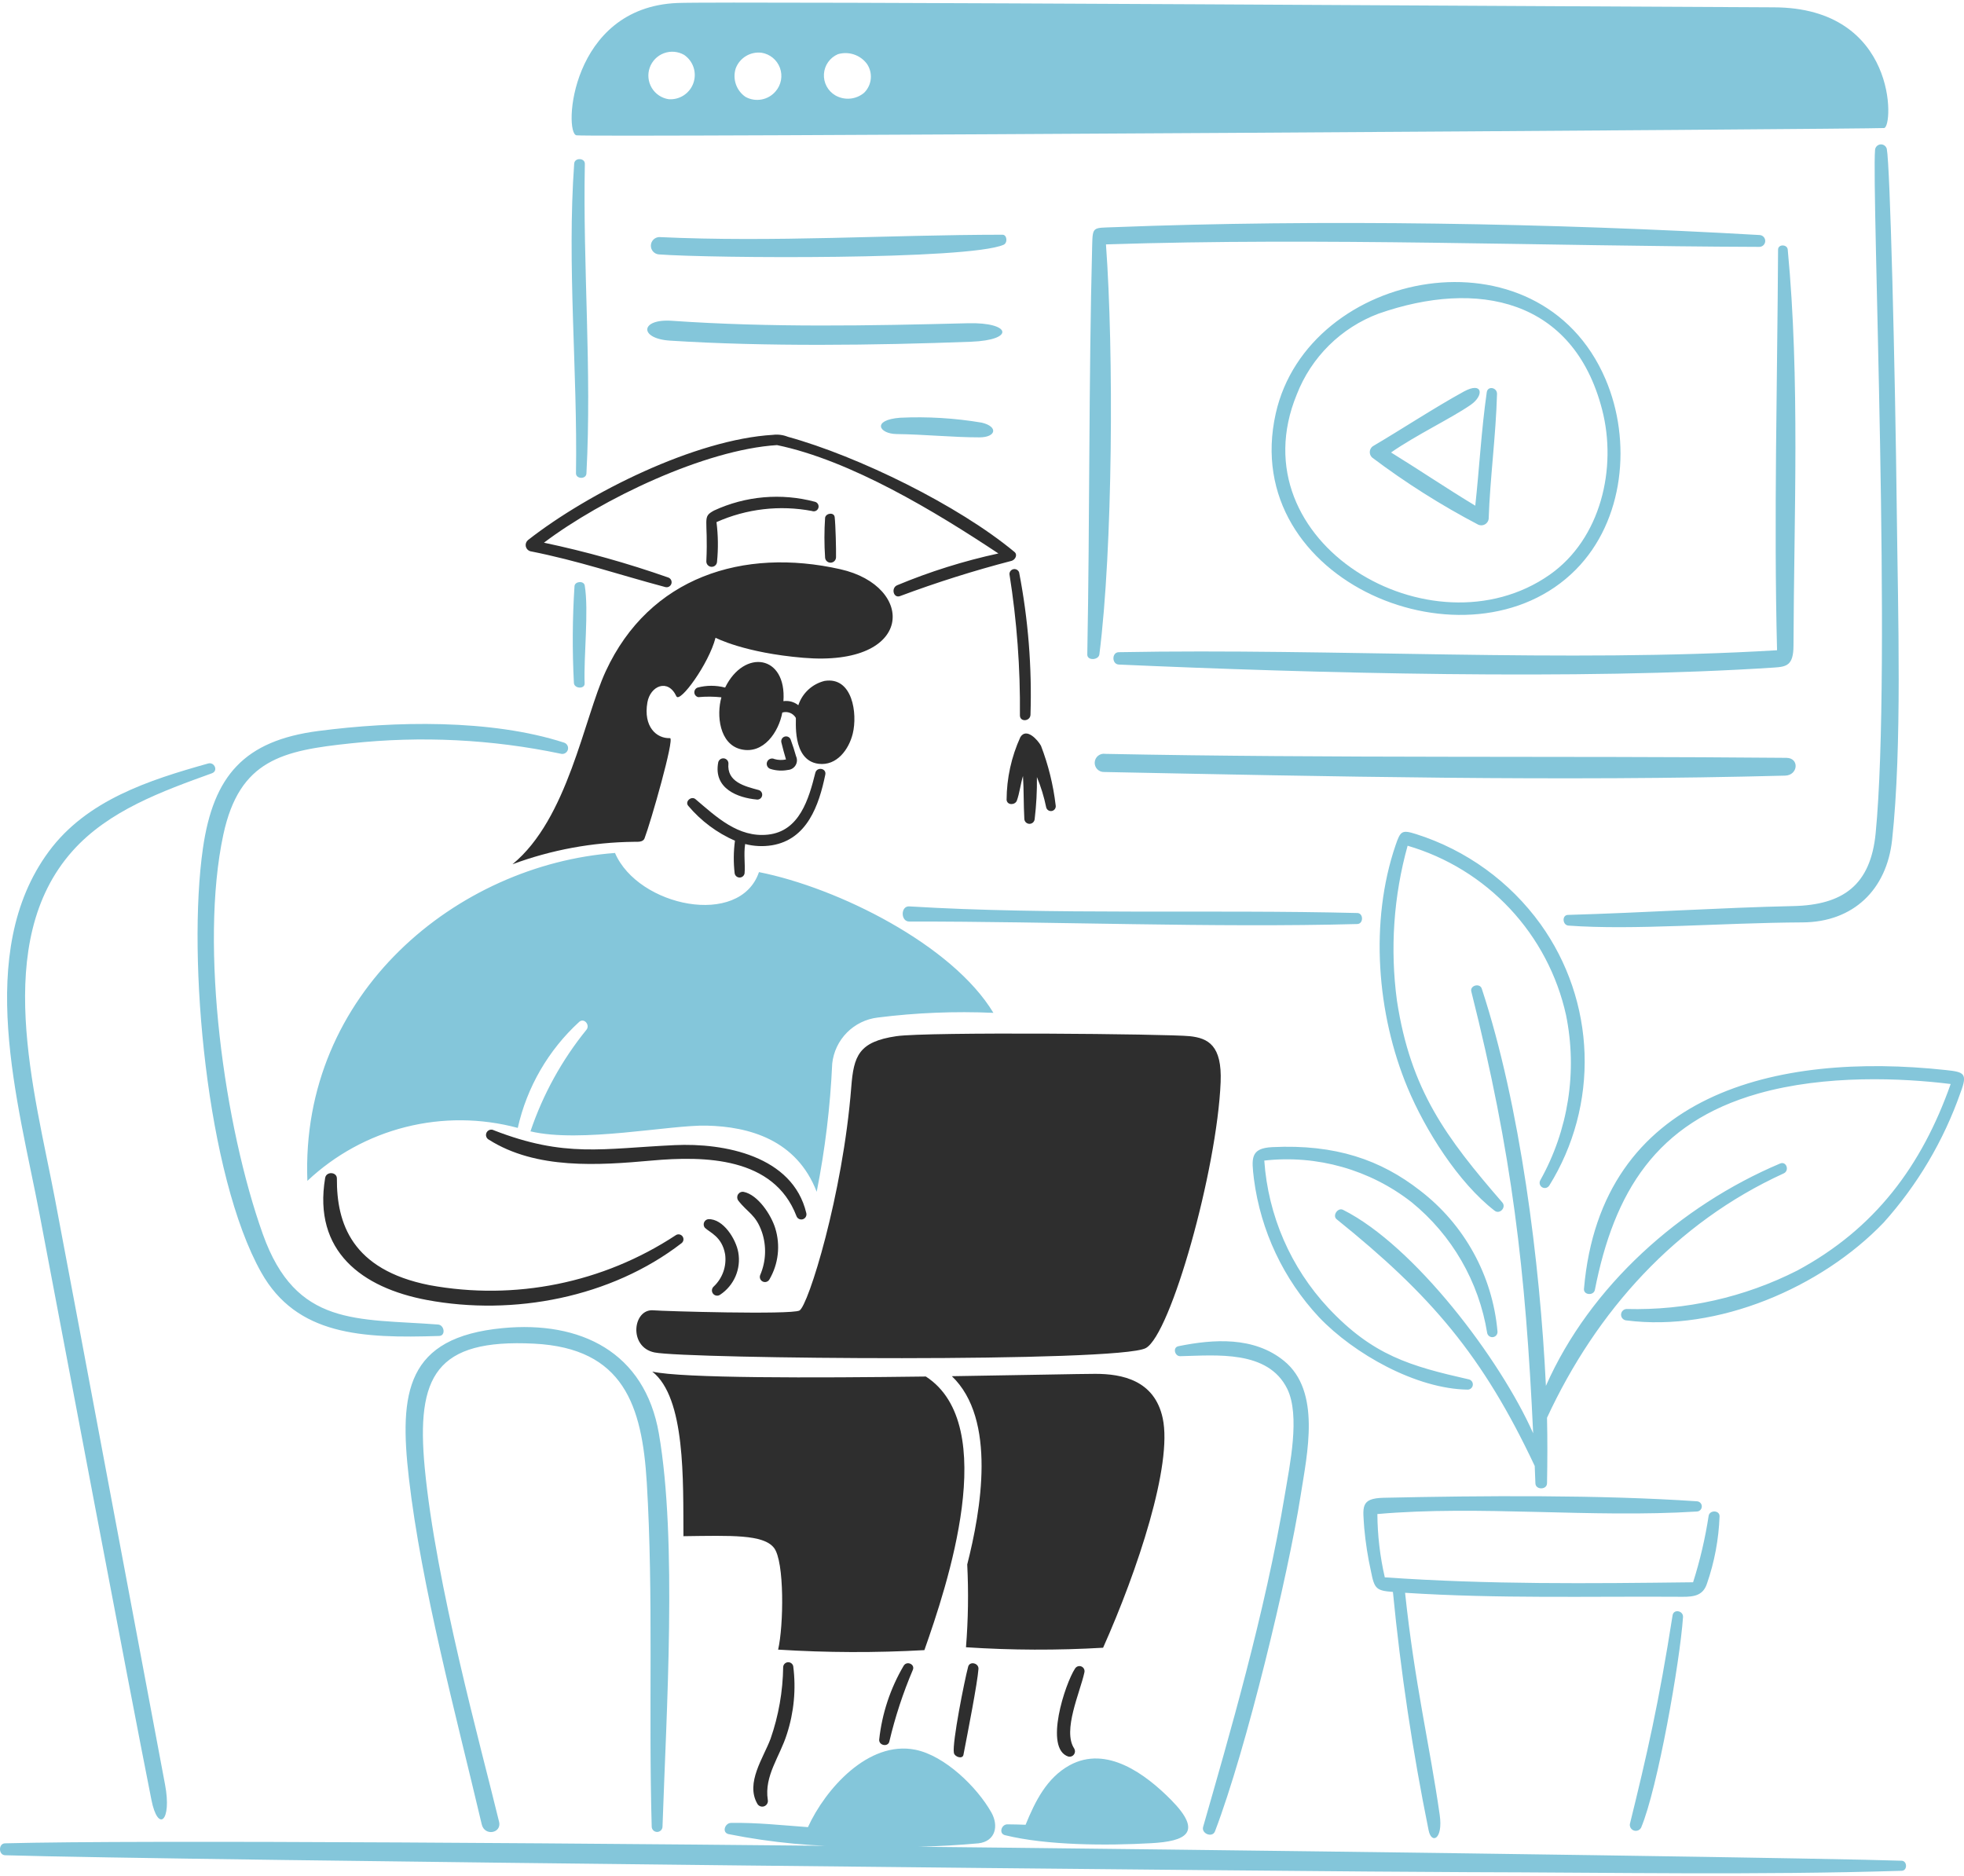 <?xml version="1.0" encoding="UTF-8"?> <svg xmlns="http://www.w3.org/2000/svg" width="379" height="362" viewBox="0 0 379 362" fill="none"><path d="M344.724 146.244C300.882 145.843 257.212 146.346 213.311 145.478C213.068 145.436 212.819 145.445 212.58 145.505C212.34 145.565 212.116 145.675 211.922 145.827C211.727 145.979 211.567 146.17 211.452 146.389C211.336 146.607 211.267 146.846 211.25 147.093C211.233 147.339 211.268 147.586 211.353 147.818C211.437 148.05 211.569 148.261 211.741 148.439C211.912 148.617 212.119 148.756 212.348 148.849C212.577 148.941 212.822 148.985 213.069 148.976C256.467 149.84 301.104 150.825 344.482 149.676C346.988 149.611 347.291 146.266 344.724 146.244ZM246.185 79.79C238.874 112.351 283.694 130.531 304.088 109.924C313.453 100.467 314.912 85.076 309.823 73.174C297.031 43.268 252.452 51.867 246.185 79.79ZM250.243 76.124C251.627 72.563 253.747 69.334 256.463 66.647C259.179 63.961 262.43 61.877 266.006 60.531C285.122 53.836 303.633 57.672 309.166 79.042C312.089 90.323 308.939 103.988 299.031 110.921C276.263 126.849 238.488 104.729 250.243 76.124ZM343.12 48.173C343.12 47.086 344.885 47.113 344.985 48.16C347.364 73.199 346.186 99.431 346.097 124.613C346.084 128.385 344.765 128.662 342.404 128.818C304.877 131.288 253.347 129.903 215.894 128.242C214.535 128.181 214.503 125.884 215.894 125.857C257.738 125.075 301.755 127.952 342.925 125.483C342.277 100.229 342.987 73.575 343.12 48.173ZM212.149 126.285C212.006 127.4 209.795 127.549 209.818 126.301C210.307 100.005 210.083 73.509 210.762 47.297C210.855 43.694 210.919 43.998 214.827 43.846C254.917 42.285 299.627 43.055 339.552 45.355C339.855 45.369 340.14 45.503 340.344 45.727C340.549 45.952 340.656 46.248 340.641 46.551C340.627 46.854 340.493 47.139 340.269 47.344C340.045 47.548 339.748 47.655 339.445 47.641C297.572 47.496 255.248 45.806 213.422 47.161C214.947 67.994 214.746 105.861 212.149 126.285ZM265.127 85.986C270.046 83.102 276.958 78.584 282.471 75.564C286.15 73.55 286.438 76.307 283.803 78.129C280.09 80.698 273.197 83.993 268.437 87.316C273.897 90.683 279.131 94.231 284.689 97.585C285.484 90.262 285.854 83.052 286.903 75.707C287.088 74.39 288.919 74.776 288.885 76.024C288.659 84.158 287.546 92.147 287.27 100.172C287.234 100.388 287.149 100.593 287.022 100.772C286.895 100.95 286.729 101.097 286.536 101.202C286.344 101.306 286.13 101.365 285.911 101.375C285.692 101.384 285.474 101.343 285.274 101.255C278.102 97.498 271.249 93.162 264.782 88.291C264.613 88.135 264.485 87.94 264.408 87.724C264.332 87.507 264.309 87.275 264.343 87.047C264.377 86.82 264.466 86.604 264.603 86.419C264.74 86.234 264.919 86.086 265.127 85.986ZM129.275 65.731C123.285 65.346 123.491 61.473 129.665 61.904C148.543 63.222 167.867 62.862 186.786 62.377C195.111 62.164 195.938 65.622 187.394 65.946C168.917 66.646 147.657 66.911 129.275 65.731ZM110.748 131.784C110.421 125.56 110.459 119.322 110.864 113.103C110.95 112.156 112.676 112.027 112.837 112.987C113.646 117.827 112.622 126.632 112.819 131.888C112.858 133.019 110.814 132.921 110.748 131.784ZM342.325 1.415C318.403 1.345 140.16 0.196 130.73 0.577C109.987 1.418 108.752 25.727 111.244 26.112C113.895 26.524 360.974 24.918 363.58 24.707C365.397 24.562 366.249 1.486 342.325 1.415ZM129.03 19.145C128.361 19.043 127.723 18.795 127.161 18.418C126.598 18.042 126.126 17.546 125.777 16.966C125.428 16.386 125.211 15.737 125.141 15.064C125.071 14.39 125.151 13.71 125.373 13.071C125.596 12.432 125.957 11.85 126.43 11.366C126.904 10.883 127.478 10.509 128.112 10.272C128.746 10.035 129.424 9.941 130.098 9.996C130.773 10.05 131.427 10.253 132.014 10.589C132.87 11.169 133.51 12.015 133.835 12.996C134.16 13.977 134.152 15.038 133.811 16.014C133.471 16.99 132.818 17.826 131.953 18.392C131.089 18.959 130.061 19.223 129.03 19.145ZM149.674 17.625C148.979 18.446 148.022 19.002 146.964 19.198C145.907 19.394 144.814 19.218 143.871 18.701C143.005 18.112 142.353 17.259 142.01 16.27C141.668 15.28 141.654 14.207 141.97 13.209C142.339 12.216 143.032 11.378 143.936 10.828C144.841 10.278 145.904 10.049 146.955 10.177C147.754 10.303 148.505 10.64 149.13 11.154C149.755 11.668 150.231 12.34 150.509 13.1C150.786 13.86 150.855 14.68 150.708 15.476C150.561 16.272 150.204 17.014 149.674 17.625ZM166.746 17.908C165.982 18.55 165.04 18.942 164.046 19.03C163.052 19.119 162.055 18.899 161.19 18.402C160.479 17.984 159.898 17.377 159.511 16.648C159.124 15.92 158.947 15.098 158.999 14.275C159.051 13.452 159.33 12.659 159.806 11.985C160.282 11.312 160.935 10.783 161.693 10.458C162.704 10.159 163.783 10.176 164.783 10.509C165.784 10.841 166.658 11.472 167.29 12.316C167.872 13.163 168.136 14.188 168.037 15.211C167.937 16.234 167.48 17.189 166.746 17.908ZM112.86 31.613C112.461 51.481 114.219 71.359 113.166 91.368C113.105 92.539 111.127 92.457 111.149 91.322C111.469 71.61 109.391 51.219 110.803 31.568C110.886 30.385 112.883 30.449 112.86 31.613ZM127.195 45.749C149.465 46.789 171.291 45.31 193.464 45.296C194.336 45.296 194.499 46.882 193.649 47.242C186.832 50.188 137.192 49.85 127.1 49.091C126.68 49.047 126.292 48.845 126.014 48.527C125.736 48.209 125.589 47.798 125.601 47.376C125.613 46.954 125.784 46.552 126.079 46.25C126.375 45.949 126.773 45.77 127.195 45.749ZM347.849 177.998C331.968 178.082 315.317 179.541 302.668 178.617C301.517 178.533 301.363 176.589 302.568 176.555C317.54 176.124 331.875 175.161 346.043 174.849C355.632 174.636 360.97 170.823 361.949 160.812C365.057 128.981 361.167 36.797 361.835 28.946C361.851 28.672 361.966 28.412 362.157 28.214C362.348 28.017 362.604 27.894 362.878 27.868C363.152 27.843 363.426 27.916 363.65 28.076C363.874 28.235 364.034 28.469 364.101 28.736C364.731 31.862 365.701 70.024 366.04 99.551C366.253 118.26 367.083 144.103 365.121 162.118C364.078 171.67 357.653 177.946 347.849 177.998ZM175.462 174.91C202.638 176.584 233.896 175.483 261.93 176.19C263.135 176.222 263.14 178.284 261.916 178.315C234.154 179.056 203.143 177.803 175.442 177.833C173.783 177.828 173.781 174.806 175.462 174.91ZM189.458 81.561C192.668 82.323 192.247 84.398 189.005 84.4C183.875 84.4 178.333 83.823 173.018 83.761C169.619 83.723 168.164 81.043 173.697 80.612C178.97 80.365 184.253 80.682 189.458 81.561ZM102.365 218.322C104.777 211.184 108.443 204.535 113.193 198.687C113.873 197.78 112.74 196.391 111.79 197.178C105.829 202.628 101.684 209.776 99.916 217.658C92.838 215.756 85.392 215.697 78.286 217.486C71.18 219.275 64.649 222.852 59.316 227.878C57.911 191.538 88.358 166.844 118.678 164.601C123.146 174.982 142.797 179.049 146.463 168.294C161.757 171.332 183.796 182.342 191.701 195.453C184.252 195.124 176.789 195.427 169.392 196.36C167.136 196.623 165.036 197.646 163.437 199.26C161.838 200.875 160.836 202.985 160.594 205.244C160.22 213.554 159.219 221.824 157.601 229.983C153.718 219.93 144.551 217.404 136.367 217.218C129.268 217.053 112.078 220.637 102.365 218.322ZM108.186 145.444C94.896 142.662 81.252 141.987 67.753 143.443C54.562 144.825 46.215 146.575 43.1 161.05C38.453 182.656 43.293 217.406 50.736 238.203C57.143 256.103 68.88 254.41 84.54 255.6C85.743 255.69 86.065 257.764 84.742 257.807C69.843 258.294 57.259 257.705 50.425 245.572C39.892 226.875 36.074 185.076 39.162 163.685C41.188 149.67 47.138 142.924 61.432 141.062C76.087 139.152 94.704 138.737 108.834 143.303C109.118 143.39 109.355 143.586 109.495 143.848C109.634 144.11 109.664 144.417 109.577 144.701C109.49 144.985 109.294 145.223 109.032 145.362C108.77 145.501 108.463 145.531 108.179 145.444H108.186ZM40.913 149.216C31.329 152.681 20.962 156.401 13.994 164.22C-1.689 181.823 6.696 210.747 10.596 231.318C14.937 254.165 27.522 321.506 31.845 344.353C33.204 351.497 30.485 353.718 29.221 347.33C24.69 324.535 11.989 257.172 7.639 234.338C3.504 212.662 -4.984 183.841 9.411 164.327C16.745 154.385 28.783 150.531 40.17 147.334C41.389 146.991 42.155 148.763 40.907 149.216H40.913ZM96.311 351.547C96.848 353.774 93.513 354.402 92.962 352.052C88.014 331.04 81.294 306.058 78.901 285.213C77.004 268.7 78.357 258.063 97.027 256.289C112.017 254.866 124.42 260.888 127.148 276.646C130.714 297.244 128.586 330.526 127.845 352.512C127.836 352.78 127.724 353.034 127.532 353.222C127.34 353.409 127.083 353.516 126.815 353.518C126.547 353.521 126.288 353.421 126.092 353.238C125.896 353.054 125.778 352.803 125.763 352.535C125.129 330.544 126.13 307.916 124.814 286.133C123.908 271.211 120.337 260.163 103.063 259.291C84.09 258.334 80.297 265.569 81.962 283.244C84.085 305.673 92.813 337.096 96.304 351.542L96.311 351.547ZM241.978 227.539C241.5 223.54 241.257 221.573 245.521 221.367C257.77 220.773 266.477 223.859 273.995 229.716C278.241 232.961 281.766 237.054 284.344 241.735C286.923 246.415 288.5 251.582 288.974 256.905C289.006 257.162 288.939 257.422 288.784 257.631C288.63 257.84 288.401 257.981 288.146 258.025C287.89 258.07 287.627 258.014 287.412 257.869C287.196 257.725 287.045 257.503 286.989 257.249C285.386 247.326 280.193 238.337 272.397 231.991C264.338 225.7 254.134 222.817 243.974 223.961C244.709 234.574 249.068 244.612 256.322 252.394C264.932 261.568 272.076 263.609 283.5 266.197C283.729 266.264 283.927 266.41 284.058 266.61C284.189 266.81 284.244 267.05 284.213 267.287C284.183 267.524 284.069 267.743 283.892 267.903C283.715 268.064 283.487 268.156 283.248 268.163C273.306 268.039 261.293 261.275 254.543 254.197C247.674 246.841 243.28 237.519 241.978 227.539ZM155.913 352.592C159.262 345.248 167.584 335.825 176.645 337.656C182.309 338.789 188.542 344.849 191.309 349.759C192.763 352.34 192.109 355.304 188.844 355.714C181.275 356.396 173.671 356.593 166.078 356.305C157.515 356.409 148.965 355.614 140.568 353.933C139.256 353.588 139.906 351.801 141.055 351.778C145.99 351.683 150.965 352.236 155.913 352.592ZM222.189 355.689C213.656 356.171 202.024 356.142 193.939 354.144C192.684 353.833 193.244 352.052 194.393 352.052C195.541 352.052 196.74 352.093 197.911 352.134C199.746 347.639 201.99 343.071 206.421 340.644C213.554 336.747 221.085 342.373 225.986 347.33C232.312 353.738 228.723 355.319 222.189 355.689ZM313.865 254.807C313.581 254.791 313.314 254.666 313.12 254.458C312.926 254.25 312.82 253.976 312.823 253.691C312.827 253.407 312.94 253.135 313.139 252.932C313.338 252.729 313.608 252.611 313.892 252.602C325.309 252.905 336.621 250.358 346.807 245.191C361.858 237.098 370.855 224.956 376.429 209.186C367.18 208.037 352.287 207.333 339.271 211.035C319.559 216.638 311.481 230.067 307.766 248.916C307.539 250.074 305.559 249.938 305.665 248.714C308.937 210.831 342.941 202.998 375.425 206.485C379.014 206.873 379.755 207.074 378.328 210.84C375.086 220.097 370.046 228.622 363.498 235.924C351.454 248.492 331.454 257.057 313.865 254.807ZM0.971 355.714C54.026 354.354 343.872 358.233 366.972 359.074C368.073 359.115 368.105 360.982 366.988 361.016C339.06 361.879 311.049 361.337 283.112 361.278C255.176 361.219 32.34 358.985 0.989 358.016C-0.316 357.977 -0.339 355.745 0.971 355.714ZM275.674 353.144C272.593 337.959 270.297 322.624 268.797 307.202C265.591 306.957 265.222 306.613 264.567 303.25C263.954 300.493 263.518 297.699 263.262 294.885C263.013 290.88 262.433 289.13 267.012 289.033C285.876 288.618 308.84 288.442 327.482 289.713C327.737 289.73 327.975 289.845 328.147 290.034C328.319 290.223 328.411 290.471 328.403 290.727C328.396 290.982 328.29 291.225 328.108 291.404C327.925 291.582 327.681 291.684 327.425 291.686C307.106 292.966 285.446 290.44 265.797 292.173C265.826 296.285 266.306 300.381 267.229 304.388C287.394 305.786 306.56 305.586 326.721 305.34C328.055 301.148 329.059 296.859 329.723 292.511C329.918 291.36 331.859 291.401 331.83 292.624C331.668 297.052 330.846 301.431 329.392 305.616C328.66 307.809 327.054 308.156 324.713 308.14C306.587 308.018 289.345 308.532 271.142 307.37C273.023 325.081 275.9 336.729 277.826 350.242C278.508 355.009 276.202 355.956 275.674 353.144ZM227.753 261.71C226.688 261.733 226.258 260.016 227.395 259.785C234.249 258.389 241.98 257.906 247.762 262.599C254.983 268.458 252.26 280.48 250.977 288.67C248.56 304.093 240.555 337.416 234.464 353.389C233.959 354.715 231.798 353.842 232.169 352.551C237.016 335.608 244.153 311.292 247.952 288.374C248.884 282.75 250.934 273.175 248.405 268.011C244.687 260.467 234.684 261.554 227.753 261.71ZM324.779 312.064C324.179 320.737 319.878 345.144 316.695 352.682C316.57 352.922 316.365 353.11 316.116 353.215C315.867 353.319 315.589 353.333 315.33 353.255C315.072 353.176 314.849 353.009 314.701 352.783C314.552 352.557 314.487 352.287 314.518 352.018C317.805 338.662 320.109 328.681 322.763 311.718C322.962 310.442 324.861 310.814 324.779 312.064ZM298.95 228.796C298.811 229.013 298.593 229.168 298.342 229.229C298.092 229.29 297.827 229.252 297.604 229.122C297.381 228.993 297.216 228.782 297.144 228.535C297.072 228.287 297.099 228.021 297.219 227.792C302.655 218.096 304.424 206.769 302.203 195.877C300.499 188.193 296.763 181.107 291.386 175.36C286.008 169.613 279.186 165.415 271.632 163.205C268.925 172.932 268.225 183.107 269.574 193.113C272.212 210.366 279.059 219.531 289.912 232.05C290.716 232.979 289.415 234.413 288.423 233.636C281.417 228.234 275.03 218.063 271.636 209.936C265.691 195.705 264.27 177.842 269.316 163.083C270.261 160.314 270.549 160.11 273.274 160.962C282.947 164.028 291.374 170.131 297.305 178.365C302.535 185.668 305.484 194.358 305.777 203.336C306.071 212.314 303.697 221.178 298.954 228.807L298.95 228.796ZM298.53 286.255C298.506 287.524 296.337 287.542 296.292 286.255C296.251 285.136 296.207 284.015 296.16 282.893C286.126 261.583 276.168 249.956 257.933 235.281C257.072 234.587 258.159 232.96 259.175 233.468C272.957 240.385 289.515 262.306 295.859 276.59C294.4 245.245 291.828 222.71 283.921 191.321C283.631 190.174 285.564 189.639 285.942 190.784C293.367 213.312 297.182 243.702 298.32 267.438C306.857 248.123 324.278 232.664 343.51 224.53C344.722 224.018 345.379 225.889 344.206 226.437C323.361 235.953 308.062 253.035 298.533 273.592C298.63 277.806 298.614 282.021 298.535 286.255H298.53Z" fill="#84C6DA"></path><path d="M142.435 231.637C144.293 234.059 145.845 234.333 147.041 237.786C147.941 240.479 147.823 243.408 146.711 246.02C146.608 246.253 146.6 246.517 146.687 246.756C146.775 246.995 146.951 247.191 147.18 247.303C147.408 247.416 147.672 247.435 147.914 247.358C148.157 247.281 148.36 247.113 148.482 246.89C149.344 245.409 149.888 243.766 150.08 242.063C150.273 240.361 150.109 238.638 149.599 237.002C148.802 234.442 146.294 230.583 143.514 230.001C143.309 229.965 143.097 229.989 142.906 230.072C142.715 230.154 142.551 230.291 142.437 230.464C142.322 230.638 142.261 230.842 142.261 231.05C142.26 231.259 142.321 231.463 142.435 231.637ZM136.019 236.925C135.904 236.784 135.83 236.615 135.802 236.436C135.775 236.256 135.796 236.073 135.863 235.904C135.93 235.735 136.041 235.587 136.184 235.476C136.328 235.364 136.498 235.293 136.678 235.269C139.596 235.162 142.034 239.159 142.471 241.688C142.746 243.24 142.561 244.839 141.939 246.288C141.318 247.737 140.287 248.973 138.973 249.844C138.763 249.994 138.504 250.057 138.249 250.021C137.994 249.985 137.762 249.853 137.602 249.651C137.442 249.45 137.365 249.194 137.387 248.938C137.41 248.681 137.53 248.443 137.722 248.272C138.56 247.486 139.197 246.51 139.581 245.428C139.965 244.345 140.084 243.186 139.929 242.048C139.331 238.615 136.959 237.847 136.019 236.925ZM62.745 227.312C62.971 225.995 65.01 226.145 65.01 227.402C64.954 236.042 67.867 245.027 82.871 248C99.361 251.041 116.388 247.591 130.393 238.371C130.597 238.227 130.85 238.169 131.097 238.211C131.343 238.252 131.564 238.388 131.71 238.591C131.857 238.793 131.918 239.045 131.881 239.292C131.843 239.539 131.71 239.762 131.51 239.911C117.929 250.379 99.11 253.995 82.377 250.864C69.868 248.519 60.368 241.468 62.745 227.312ZM126.108 252.858C127.866 253.023 152.581 253.746 154.265 252.903C155.948 252.06 162.648 230.567 164.272 209.779C164.739 203.791 165.677 201.031 172.973 199.957C178.882 199.085 225.445 199.52 229.585 199.957C233.142 200.331 235.845 201.729 235.55 208.848C234.85 225.773 225.916 257.562 221.099 260.151C215.861 262.959 132.527 262.238 126.319 260.992C121.198 259.963 122.132 252.484 126.108 252.858ZM199.702 223.809C206.34 224.049 204.587 238.083 196.614 237.77C189.486 237.498 191.305 223.505 199.702 223.809ZM186.828 321.628C187.134 320.495 188.896 320.934 188.817 322.063C188.622 324.793 186.767 334.232 185.919 338.639C185.749 339.527 184.222 339.06 184.073 338.245C183.722 336.321 186.132 324.213 186.828 321.628ZM174.421 321.401C174.998 320.495 176.564 321.129 176.174 322.194C174.265 326.676 172.742 331.312 171.622 336.054C171.396 337.157 169.617 336.881 169.658 335.72C170.202 330.66 171.825 325.775 174.416 321.394L174.421 321.401ZM148.693 335.557C150.247 331.087 151.071 326.396 151.133 321.664C151.154 321.431 151.257 321.213 151.424 321.049C151.591 320.885 151.811 320.786 152.044 320.77C152.277 320.754 152.509 320.821 152.697 320.96C152.885 321.099 153.018 321.3 153.071 321.528C153.639 325.935 153.221 330.414 151.847 334.64C150.488 338.997 147.445 342.685 148.163 347.328C148.214 347.586 148.171 347.853 148.041 348.081C147.91 348.31 147.702 348.483 147.455 348.571C147.207 348.658 146.936 348.653 146.691 348.557C146.447 348.46 146.245 348.279 146.124 348.046C143.851 344.022 147.307 339.255 148.693 335.551V335.557ZM207.453 321.997C207.572 321.795 207.759 321.642 207.98 321.565C208.202 321.489 208.443 321.493 208.661 321.579C208.88 321.664 209.06 321.825 209.171 322.031C209.282 322.238 209.315 322.477 209.265 322.706C208.445 326.558 204.981 333.965 207.301 337.433C207.404 337.609 207.453 337.811 207.443 338.014C207.432 338.218 207.363 338.413 207.242 338.578C207.122 338.742 206.956 338.867 206.765 338.938C206.574 339.009 206.367 339.022 206.168 338.976C201.412 337.436 205.543 324.895 207.453 321.99V321.997ZM186.642 301.936C189.3 291.498 192.374 273.886 183.685 265.571C197.255 265.369 208.565 265.118 211.368 265.118C216.514 265.118 222.799 266.337 224.373 273.68C226.302 282.68 219.509 303.098 212.868 317.971C204.055 318.489 195.218 318.458 186.409 317.878C186.837 312.573 186.918 307.245 186.651 301.929L186.642 301.936ZM178.676 265.641C193.176 275.067 182.731 306.076 178.383 318.433C168.981 318.961 159.555 318.928 150.157 318.335C151.224 313.752 151.412 301.311 149.355 298.691C147.297 296.072 141.114 296.324 131.886 296.446C131.818 285.784 132.325 269.738 125.873 264.685C131.625 265.986 156.956 265.92 178.676 265.634V265.641ZM95.296 218.117C109.056 223.462 116.261 221.629 130.189 220.981C139.771 220.528 152.973 223.057 155.59 234.077C155.657 234.327 155.624 234.594 155.498 234.82C155.372 235.046 155.162 235.214 154.914 235.288C154.666 235.362 154.398 235.336 154.169 235.216C153.939 235.097 153.766 234.892 153.685 234.646C149.325 223.276 136.012 223.036 125.762 223.958C115.511 224.88 103.476 225.721 94.336 219.93C94.094 219.804 93.913 219.587 93.832 219.328C93.75 219.068 93.775 218.787 93.901 218.545C94.027 218.304 94.243 218.123 94.503 218.041C94.763 217.96 95.044 217.985 95.285 218.11L95.296 218.117ZM98.899 166.776C109.6 158.003 112.65 138.692 116.891 129.534C125.324 111.317 143.425 105.635 162.145 109.842C176.736 113.121 176.535 128.738 155.046 126.939C143.584 125.979 138.121 123.088 138.08 123.067C136.794 128.095 131.184 135.783 130.522 134.362C128.904 130.877 125.485 132.35 124.928 135.554C124.119 140.203 126.659 142.546 129.296 142.444C130.236 142.408 125.551 158.723 124.384 161.768C124.078 162.566 123.059 162.432 122.324 162.448C114.326 162.536 106.402 164 98.899 166.776ZM101.894 104.216C113.604 95.042 134.229 84.79 149.153 83.915C150.13 83.794 151.121 83.923 152.035 84.289C165.63 88.039 184.952 97.523 195.764 106.511C196.43 107.064 195.907 108.02 195.22 108.227C187.947 110.117 180.776 112.381 173.736 115.01C172.429 115.559 171.881 113.474 173.127 112.937C179.44 110.305 185.98 108.252 192.664 106.804C180.534 98.754 164.195 88.852 149.946 85.893C136.037 86.761 116.116 96.302 104.967 104.724C113.11 106.445 121.132 108.694 128.984 111.455C129.214 111.544 129.402 111.717 129.509 111.939C129.615 112.162 129.633 112.417 129.557 112.652C129.482 112.887 129.319 113.084 129.103 113.203C128.887 113.321 128.633 113.353 128.394 113.29C119.168 110.832 111.676 108.224 102.3 106.369C102.087 106.299 101.896 106.174 101.749 106.006C101.601 105.838 101.501 105.633 101.459 105.413C101.418 105.193 101.436 104.965 101.513 104.755C101.589 104.544 101.721 104.358 101.894 104.216ZM196.906 142.24C195.169 146.046 194.263 150.178 194.246 154.362C194.364 155.436 195.898 155.388 196.228 154.491C196.747 153.077 196.942 151.278 197.409 149.749C197.579 152.483 197.515 155.211 197.665 157.941C197.655 158.202 197.748 158.457 197.923 158.65C198.099 158.844 198.343 158.962 198.603 158.978C198.864 158.994 199.121 158.908 199.319 158.738C199.517 158.567 199.64 158.326 199.663 158.066C199.986 155.374 200.131 152.664 200.098 149.952C200.876 151.832 201.473 153.781 201.881 155.773C201.932 156.016 202.077 156.229 202.285 156.365C202.493 156.501 202.746 156.549 202.989 156.498C203.232 156.447 203.445 156.302 203.581 156.094C203.717 155.887 203.765 155.633 203.714 155.39C203.251 151.461 202.299 147.605 200.88 143.912C200.266 142.793 198.082 140.348 196.906 142.24ZM196.663 110.454C196.586 110.239 196.435 110.058 196.237 109.944C196.038 109.831 195.806 109.791 195.581 109.834C195.357 109.876 195.154 109.997 195.011 110.175C194.867 110.353 194.792 110.576 194.799 110.805C196.231 119.813 196.906 128.925 196.817 138.046C196.817 139.387 198.811 139.22 198.857 137.926C199.149 128.715 198.413 119.501 196.663 110.454ZM159.222 99.886C159.417 98.996 160.955 98.808 161.071 99.789C161.245 101.266 161.365 106.092 161.329 107.511C161.334 107.784 161.232 108.048 161.046 108.248C160.859 108.448 160.603 108.567 160.33 108.582C160.057 108.597 159.79 108.505 159.583 108.326C159.376 108.148 159.247 107.896 159.222 107.624C159.049 105.048 159.049 102.463 159.222 99.886ZM137.775 98.527C143.871 95.7 150.766 95.099 157.26 96.83C157.384 96.861 157.5 96.917 157.601 96.995C157.702 97.073 157.787 97.17 157.849 97.282C157.911 97.393 157.95 97.516 157.963 97.643C157.975 97.77 157.962 97.898 157.924 98.02C157.885 98.142 157.822 98.254 157.738 98.351C157.655 98.447 157.552 98.525 157.437 98.581C157.322 98.636 157.197 98.667 157.07 98.672C156.942 98.677 156.815 98.657 156.696 98.611C150.477 97.427 144.045 98.175 138.264 100.754C138.584 103.284 138.62 105.842 138.37 108.381C138.362 108.655 138.246 108.914 138.046 109.102C137.847 109.29 137.581 109.391 137.307 109.383C137.033 109.375 136.773 109.258 136.585 109.059C136.397 108.86 136.296 108.593 136.304 108.319C136.701 99.914 135.407 99.828 137.775 98.527ZM141.828 162.24C138.35 160.717 135.269 158.415 132.822 155.513C132.097 154.686 133.404 153.532 134.213 154.221C138.241 157.638 142.456 161.678 148.19 161.064C154.296 160.409 156.07 154.187 157.337 149.137C157.638 147.931 159.517 148.23 159.261 149.483C158.037 155.417 155.769 161.99 148.963 163.119C147.242 163.396 145.482 163.313 143.795 162.874C143.484 164.884 143.84 166.83 143.681 168.538C143.641 168.768 143.52 168.976 143.339 169.124C143.158 169.271 142.93 169.348 142.696 169.341C142.463 169.334 142.24 169.243 142.068 169.085C141.897 168.926 141.788 168.711 141.762 168.479C141.527 166.404 141.549 164.307 141.828 162.237V162.24ZM138.606 147.082C138.668 146.85 138.811 146.648 139.009 146.513C139.207 146.378 139.448 146.318 139.686 146.346C139.925 146.373 140.145 146.486 140.308 146.662C140.47 146.839 140.563 147.068 140.57 147.308C140.21 150.895 143.693 151.727 146.405 152.456C146.639 152.523 146.838 152.679 146.96 152.889C147.082 153.1 147.117 153.35 147.058 153.587C146.999 153.823 146.851 154.027 146.645 154.157C146.438 154.286 146.19 154.33 145.952 154.28C142.533 153.961 137.591 152.266 138.606 147.079V147.082ZM149.445 146.481C150.171 146.687 150.937 146.713 151.675 146.556C151.367 145.478 151.047 144.408 150.796 143.316C150.724 143.078 150.749 142.822 150.866 142.603C150.982 142.383 151.181 142.219 151.418 142.146C151.656 142.072 151.912 142.096 152.132 142.211C152.352 142.326 152.518 142.524 152.593 142.761C152.977 143.804 153.319 144.862 153.617 145.933C153.744 146.208 153.803 146.51 153.788 146.813C153.772 147.116 153.684 147.41 153.529 147.671C153.374 147.932 153.159 148.151 152.9 148.31C152.642 148.468 152.349 148.562 152.046 148.582C150.939 148.794 149.796 148.731 148.718 148.398C148.579 148.36 148.45 148.294 148.339 148.203C148.227 148.113 148.136 148 148.071 147.872C148.005 147.743 147.968 147.603 147.96 147.46C147.952 147.316 147.974 147.173 148.025 147.038C148.076 146.904 148.155 146.781 148.255 146.679C148.356 146.577 148.478 146.497 148.611 146.444C148.745 146.392 148.889 146.367 149.032 146.373C149.176 146.379 149.317 146.415 149.445 146.479V146.481ZM157.638 142.063C157.69 141.241 158.033 140.319 158.982 140.251C161.37 140.087 160.448 144.481 158.581 144.259C157.577 144.143 157.588 142.809 157.638 142.061V142.063ZM144.055 137.566C144.116 137.346 144.226 137.143 144.376 136.972C144.526 136.801 144.713 136.666 144.923 136.577C145.133 136.488 145.36 136.448 145.588 136.46C145.815 136.471 146.037 136.534 146.237 136.643C146.605 136.947 146.855 137.371 146.941 137.84C147.027 138.309 146.945 138.794 146.708 139.208C145.698 141.553 142.73 140.989 144.055 137.566ZM134.584 132.694C136.335 132.225 138.177 132.221 139.929 132.683C143.607 125.177 151.824 126.368 151.179 135.309C151.686 135.234 152.204 135.265 152.699 135.399C153.194 135.534 153.656 135.769 154.056 136.091C154.433 134.944 155.096 133.913 155.98 133.093C156.865 132.272 157.944 131.69 159.116 131.401C164.515 130.521 165.514 137.702 164.553 141.596C163.803 144.626 161.476 147.829 157.967 147.394C152.694 146.742 153.719 138.719 153.565 138.513C153.306 138.079 152.909 137.744 152.438 137.561C151.966 137.378 151.447 137.358 150.963 137.504C150.284 141.232 147.338 145.625 142.99 144.594C138.815 143.604 138.232 137.989 139.213 134.564C137.733 134.404 136.24 134.394 134.757 134.532C134.554 134.49 134.37 134.384 134.232 134.23C134.094 134.075 134.01 133.88 133.991 133.674C133.973 133.467 134.022 133.261 134.13 133.084C134.239 132.908 134.401 132.771 134.593 132.694H134.584ZM142.995 142.317C139.975 140.901 140.956 135.239 142.077 133.168C142.961 131.527 145.14 128.994 147.263 130.007C149.11 130.886 149.62 133.56 149.076 136.17C148.222 140.411 146.389 143.903 143.004 142.317H142.995ZM155.712 138.193C156.104 135.73 157.364 133.503 159.82 133.435C162.945 133.354 163.189 138.683 162.72 140.887C162.299 142.854 160.74 145.512 158.375 145.337C155.506 145.129 155.443 139.958 155.721 138.193H155.712Z" fill="#2E2E2E"></path></svg> 